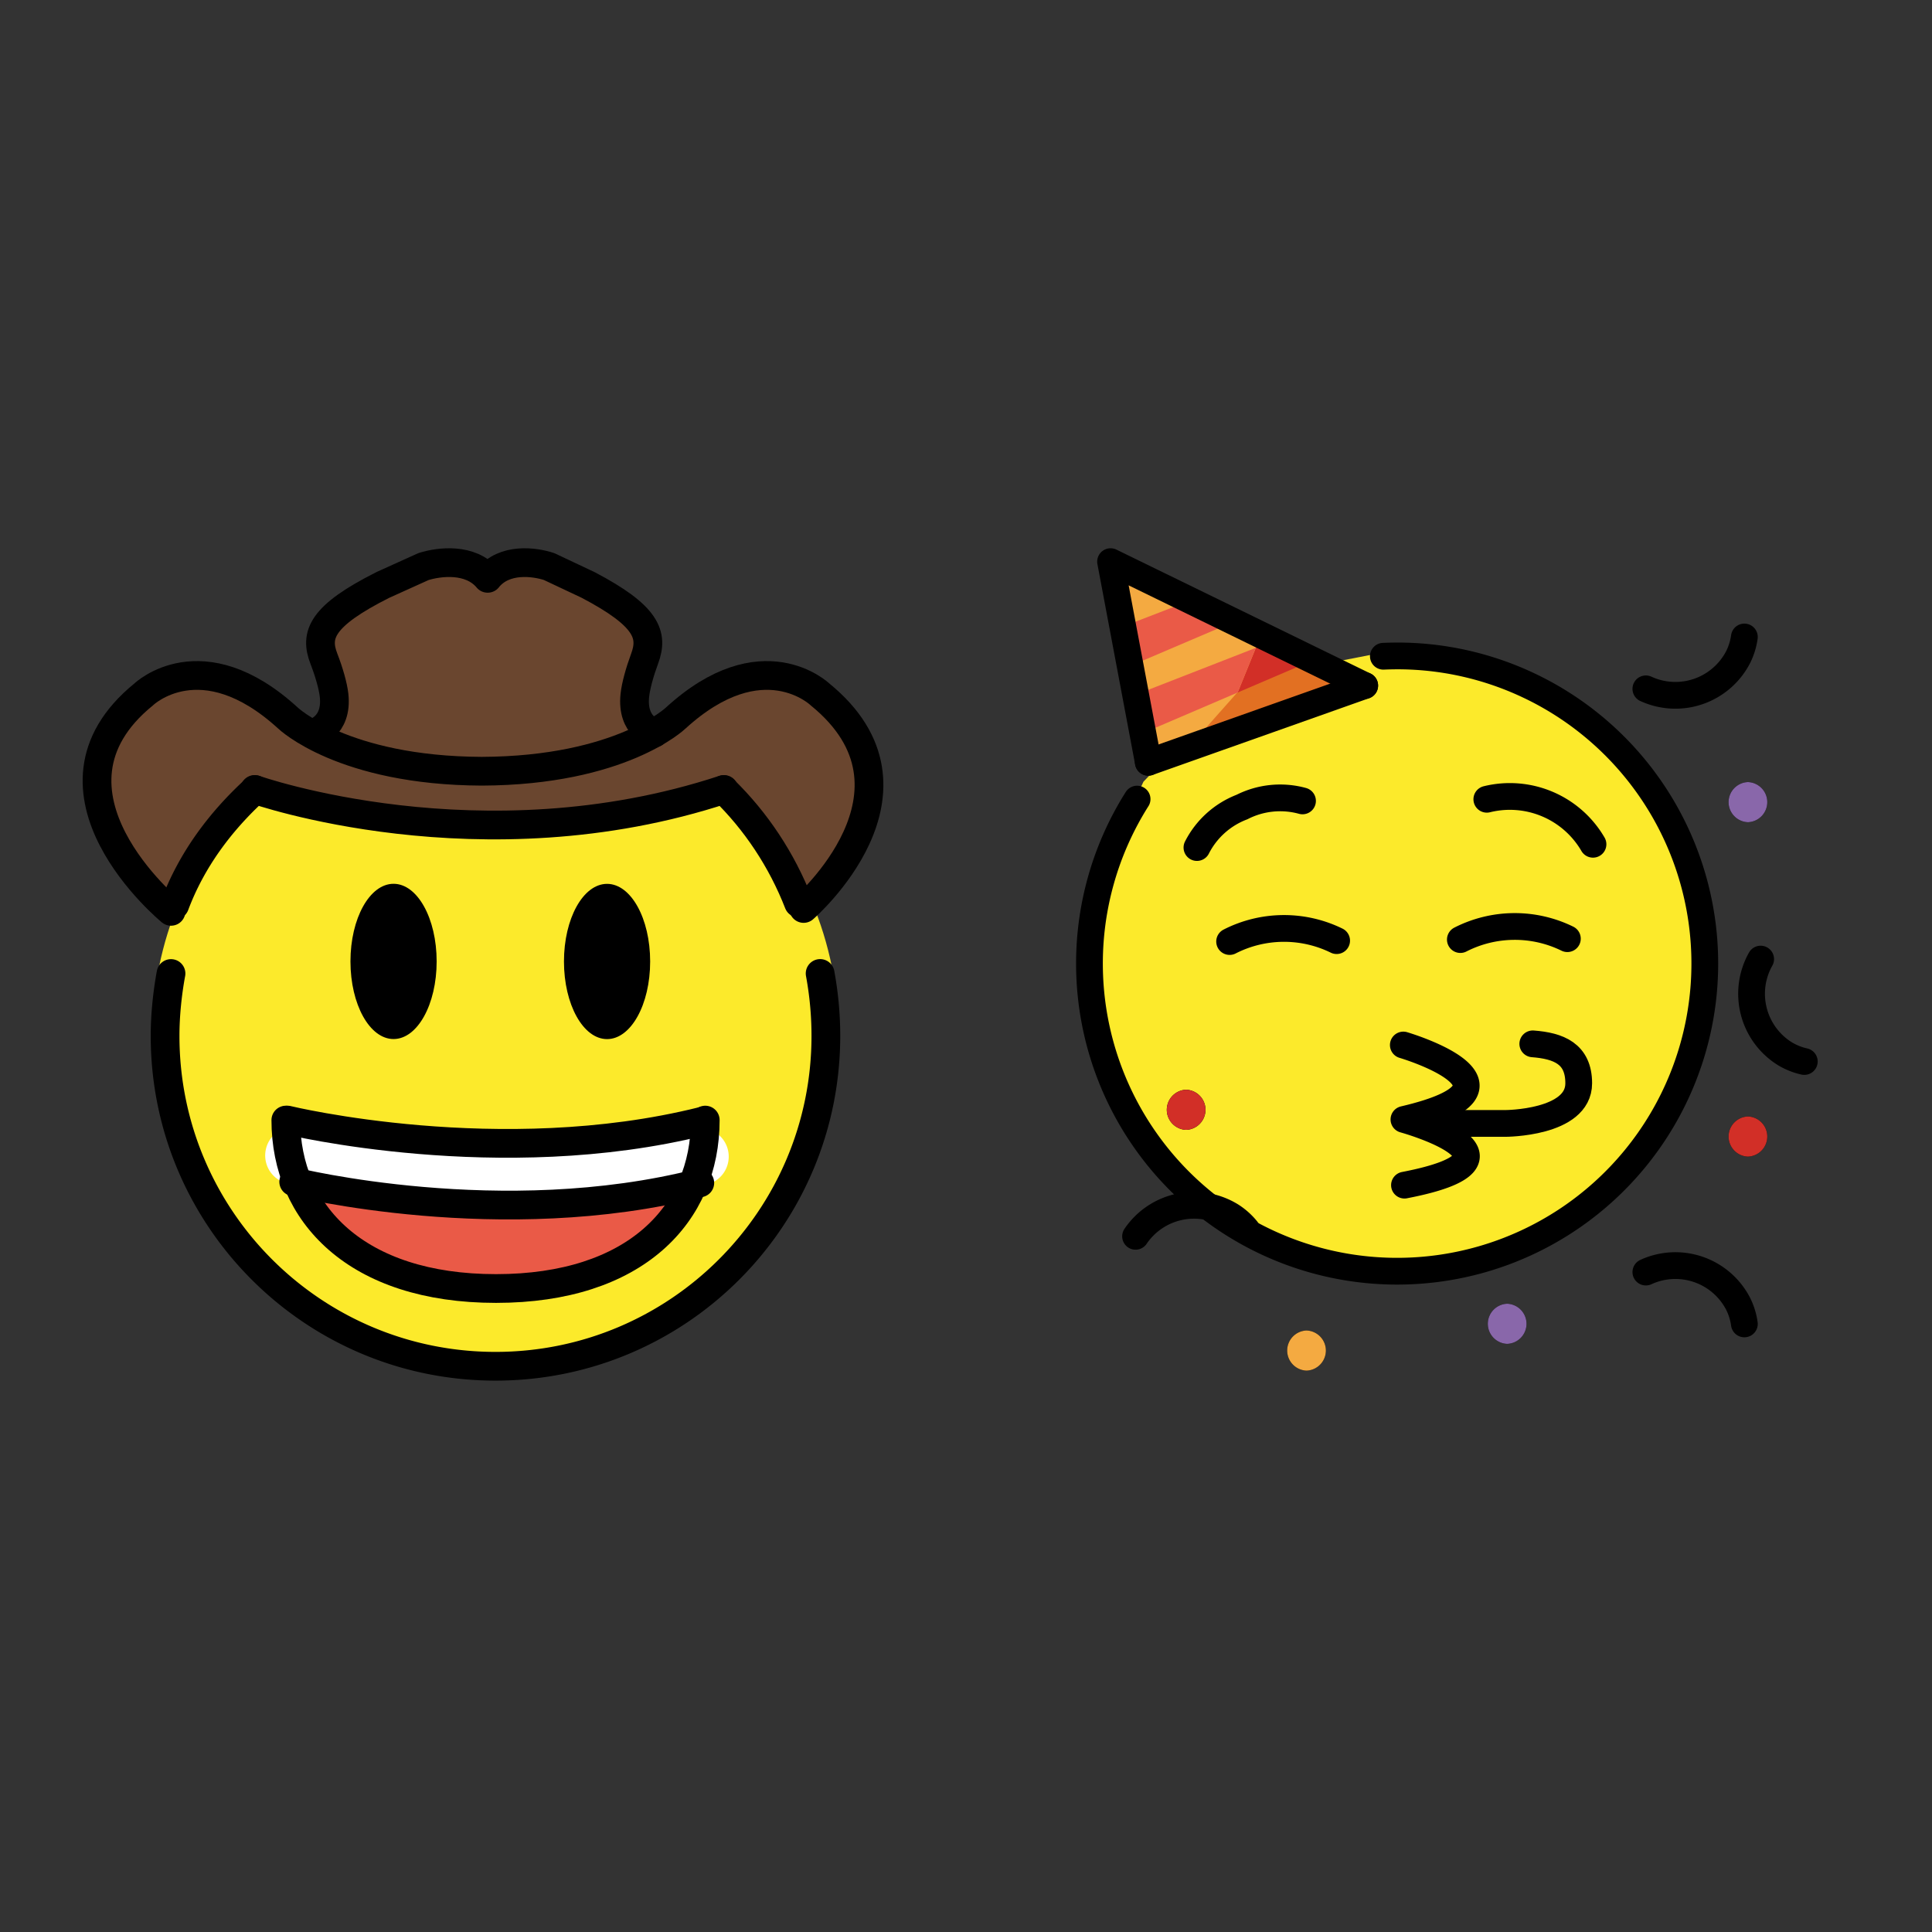 <svg xmlns="http://www.w3.org/2000/svg" xmlns:xlink="http://www.w3.org/1999/xlink" width="148" height="148"><rect width="100%" height="100%" fill="#333333" stroke="none"/><style><![CDATA[.B{stroke-linejoin:round}.C{stroke-linecap:round}.D{stroke:none}.E{fill-rule:nonzero}.F{stroke-width:4.167}.G{fill:#ea5a47}.H{stroke-linejoin:miter}.I{stroke-linecap:butt}]]></style><g fill="#fff" fill-rule="evenodd" stroke="#000"><svg width="64" height="64" x="5" y="42" viewBox="0 0 116.125 121.167"><use xlink:href="#A" x="2.083" y="2.083" class="B C"/><symbol id="A" overflow="visible"><g class="D E"><use xlink:href="#B" fill="#fcea2b"/><path d="M87.424 89.956c-28.713 7.327-58.896-.162-58.896-.162l.579.125v.021c3.688 9.021 13.333 15.333 28.75 15.333 15.313 0 24.792-6.167 28.542-15.062l1.027-.254z" class="G"/></g><g fill="none"><use xlink:href="#B" stroke="#fcea2b" stroke-width="3.75" class="C H"/><path d="M28.555 85.983s30.187 7.49 58.896.162" stroke="#fff" stroke-width="8.333" stroke-miterlimit="10" class="B I"/></g><path d="M108.162 21.268l-5.75-4.404-7.646-.906-7.735 4.11-5.306 4.51-3.187-1.25.833-13.694-6.379-5.396-7.298-2.875-4.36-.662-5.223 1.054-1.3-.896-2.196-.637H48.94l-5.425 2.042-6.198 3.313-3.875 2.729-.975 2.796 1.083 4.679.863 4.902-3.015 5.029-6.167-5.242-7.735-4.11-7.646.906L4.1 21.67.046 28.887l.646 7.508 4.167 8.554 5.66 5.619 4-7.177 3.546-6.263 5.763-4.567c5.096 1.708 17.5 5.215 33.427 5.25 9.604.021 20.458-2.298 31.792-5.167l5.146 4.079 3.531 6.267 4 7.177 5.66-5.619 4.188-8.552.646-7.508-4.054-7.217z" fill="#6a462f" class="D E"/><g fill="none"><g class="B C F"><path d="M27.626 80.847s30.842 7.49 60.181.162"/><path d="M88.213 80.847c0 13.61-10.104 24.427-30.35 24.427S27.384 94.42 27.384 80.847"/></g><path d="M28.526 89.795s30.187 7.49 58.896.162" class="B F I"/></g><path d="M36.757 57.836c0-6.237 2.788-11.258 6.25-11.258s6.25 5.021 6.25 11.258-2.788 11.258-6.25 11.258-6.25-5.021-6.25-11.258zm30.965.009c0-6.237 2.787-11.258 6.25-11.258s6.25 5.021 6.25 11.258-2.787 11.258-6.25 11.258-6.25-5.021-6.25-11.258z" fill="#000" class="D E"/><g fill="none"><g stroke-width="2.083" class="B C"><path d="M104.822 19.102s-8.348-8.042-20.908 3.429c0 0-7.929 7.635-28.125 7.721m-49.01-11.15s8.369-8.04 20.931 3.431c0 0 7.929 7.635 28.125 7.721"/><path d="M83.913 22.533s-7.929 7.635-28.104 7.721"/></g><g class="B C F"><path d="M10.73 59.591c-.533 2.888-.858 6.042-.858 9.042 0 26.463 21.452 47.917 47.917 47.917s47.917-21.454 47.917-47.917a49.77 49.77 0 0 0-.833-9.05m-93.6-9.933c2.438-6.5 6.583-12.083 11.667-16.729"/><path d="M101.751 49.378c-2.437-6.25-6.167-11.875-10.875-16.458"/></g><path d="M33.313 24.712l1.096-4.058-.862-4.902-1.083-4.679.975-2.796 3.875-2.729 6.198-3.312L48.936.193h3.698l2.196.638 1.3.896L61.353.672l4.36.663 7.298 2.875 6.379 5.396-.833 13.694.719 1.75-1.396 1.114-12.521 3.631H47.938l-9.888-2.029z" stroke-width=".521" class="H"/><g class="B C F"><path d="M31.418 24.712s3.469-.867 2.962-5.475c-.152-1.371-.737-3.392-1.479-5.312-1.333-3.437-.404-6.188 8.571-10.698L47.347.572C49.603-.14 54.139-.72 56.66 2.276m24.179 22.435s-3.325-.867-2.837-5.475c.146-1.371.708-3.392 1.417-5.312 1.275-3.437.387-6.188-8.213-10.698L65.574.572C63.411-.14 59.066-.72 56.653 2.276"/><path d="M10.736 50.573s-21.25-17.421-3.958-31.469c0 0 8.348-8.042 20.908 3.429 0 0 7.929 7.635 28.125 7.721m46.667 19.904s19.658-17.006 2.367-31.054c0 0-8.348-8.042-20.908 3.429 0 0-7.929 7.635-28.125 7.721m-32.948 2.642s32.848 11.604 68.058 0"/></g></g></symbol><defs><path id="B" d="M9.872 68.633c0-26.546 21.371-47.917 47.917-47.917s47.917 21.371 47.917 47.917-21.371 47.917-47.917 47.917S9.872 95.179 9.872 68.633z"/></defs></svg><svg width="64" height="64" x="79" y="42" viewBox="0 0 116.167 130.125"><use xlink:href="#C" x="2.083" y="2.083" class="B C"/><symbol id="C" overflow="visible"><g class="D E"><path d="M47.964 13.712l-18.135 3.529-11.138 6.35L8.414 34.27 1.206 49.723v25.944L12.977 95.43l16.875 11.458 18.113 3.529L63.054 108l16.202-9.104 10.74-12.948L96.3 66.585l-1.575-16.777-8.006-16.629-8.848-9.083-15.235-8.115-14.671-2.271z" fill="#fcea2b"/><path d="M4.331 1.042l4.167 31.25 33.333-12.5-37.5-18.75z" fill="#f4aa41"/><path d="M29.164 13.458l12.667 6.333-27.396 10.275" fill="#e27022"/><path d="M5.025 10.183L15.91 5.981l5.902 3.671-16.44 7.015-.348-6.483z" class="G"/><path d="M25.91 13.429l2.379-.929 8.333 2.083-13.542 5.802" fill="#d22f27"/><path d="M23.081 20.385L7.448 27.083l-.34-6.321 18.802-7.333" class="G"/></g><g fill="none" class="B C F"><path d="M48.887 75.287s21.979 6.475.096 11.592c0 0 21.838 6.042.083 10.233M16.741 44.529a13.14 13.14 0 0 1 7.012-6.308 13.13 13.13 0 0 1 9.431-.956m45.242 6.754a14.98 14.98 0 0 0-16.535-7.01m-40.06 22.158a18.63 18.63 0 0 1 16.667-.138m19.271-.167c5.224-2.668 11.399-2.72 16.667-.139"/><path d="M68.675 19.404a47.92 47.92 0 1 1-59.1 71.93 47.92 47.92 0 0 1-2.156-54.35m38.358-22.25q.867-.037 1.742-.046a47.72 47.72 0 0 1 21.156 4.717M9.169 31.25L3.289 0m39.583 19.304L3.289 0"/><path d="M9.168 31.25l33.704-11.946m59.133-7.569c-.149 1.075-.47 2.119-.95 3.092a11 11 0 0 1-14.392 4.985m24.675 58.042c-1.059-.236-2.073-.641-3.004-1.198a11 11 0 0 1-3.792-14.752m-2.537 56.821c-.149-1.075-.47-2.118-.95-3.092a11 11 0 0 0-14.392-4.983m-62.173-6.598a10.15 10.15 0 0 0-2.412-2.154 11 11 0 0 0-14.896 3.183"/></g><g fill="#000" class="D E"><use xlink:href="#D"/><use xlink:href="#D" y="52.084"/><use xlink:href="#E"/><use xlink:href="#F"/><use xlink:href="#D" x="-37.5" y="81.25"/></g><path d="M53.289 87.5h11.458s11.458 0 11.458-6.25c0-4.65-3.171-5.84-7.154-6.146" fill="none" class="B C F"/><g class="D E"><g fill="#8967aa"><use xlink:href="#D"/><use xlink:href="#D" x="-37.5" y="81.25"/></g><use xlink:href="#E" fill="#f4aa41"/><g fill="#d22f27"><use xlink:href="#F"/><use xlink:href="#D" y="52.084"/></g></g></symbol><defs><path id="D" d="M102.56 40.583a3.13 3.13 0 0 0 3.013-3.125 3.13 3.13 0 0 0-3.013-3.125 3.13 3.13 0 0 0-3.013 3.125 3.13 3.13 0 0 0 3.013 3.125z"/><path id="E" d="M33.81 126a3.13 3.13 0 0 0 3.013-3.125 3.13 3.13 0 0 0-3.013-3.125 3.13 3.13 0 0 0-3.013 3.125A3.13 3.13 0 0 0 33.81 126z"/><path id="F" d="M15.06 88.5a3.13 3.13 0 0 0 3.013-3.125 3.13 3.13 0 0 0-3.013-3.125 3.13 3.13 0 0 0-3.013 3.125A3.13 3.13 0 0 0 15.06 88.5z"/></defs></svg></g></svg>
